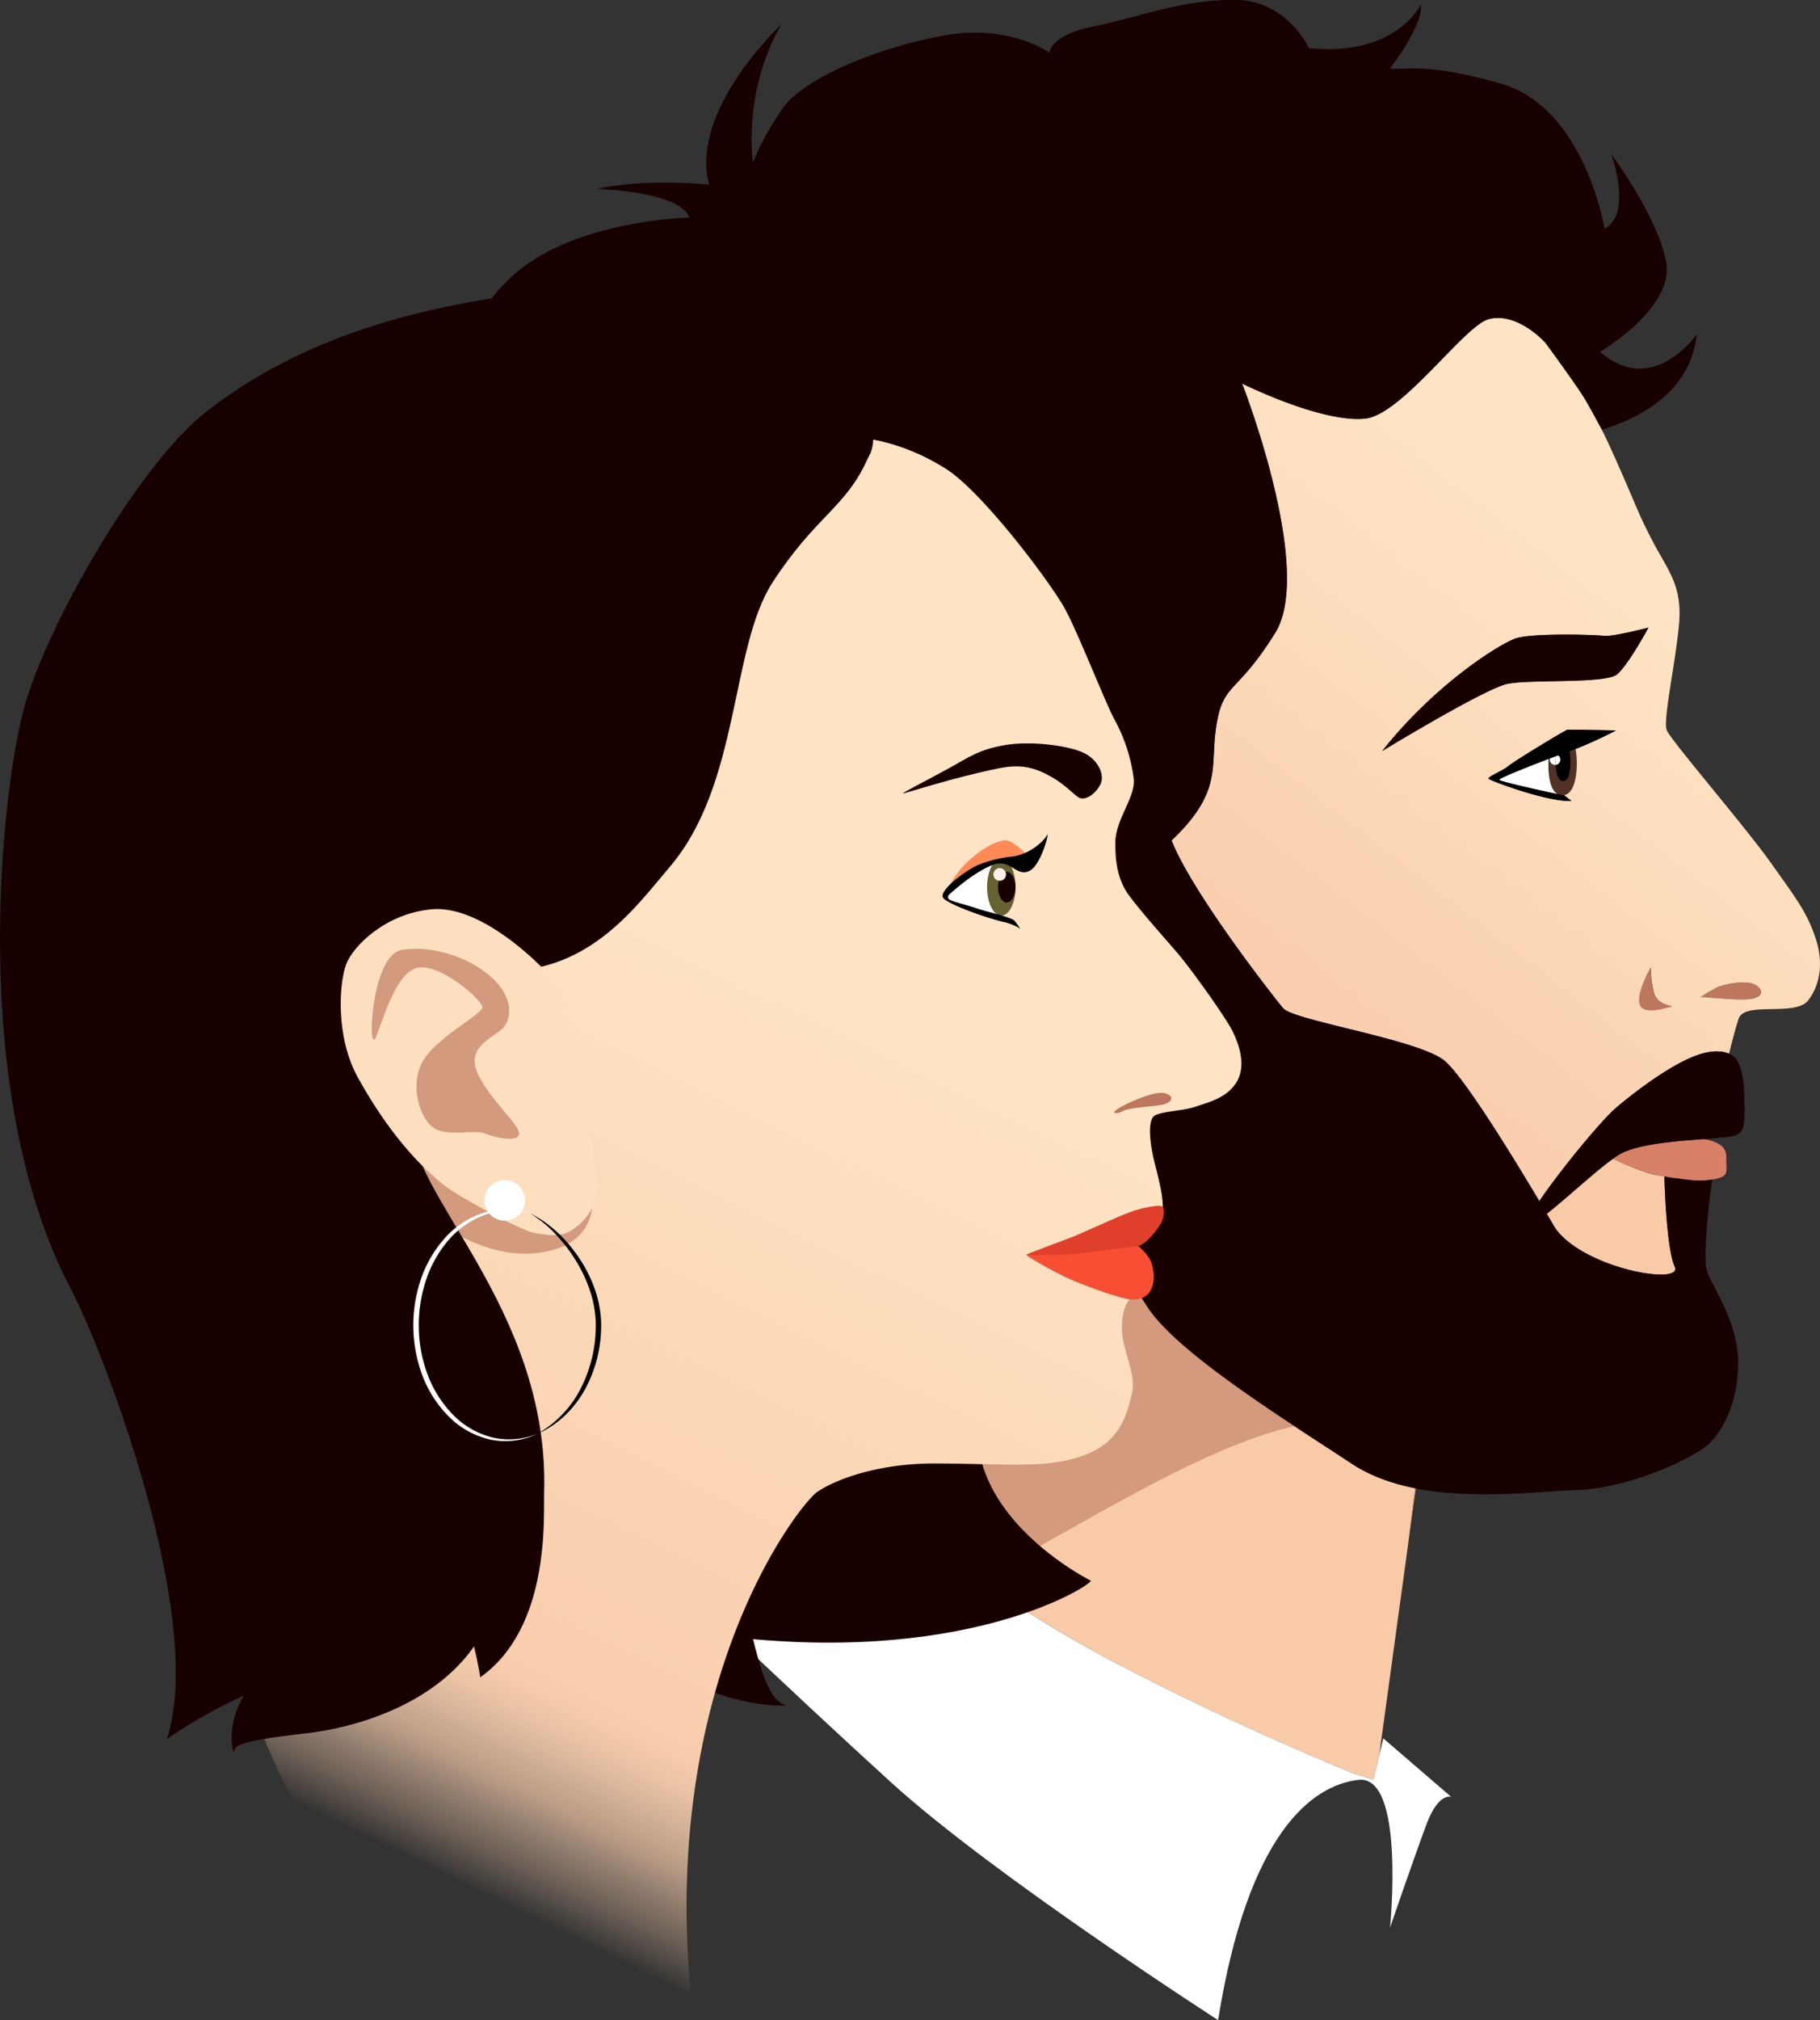 <?xml version="1.0" encoding="UTF-8"?> <svg xmlns="http://www.w3.org/2000/svg" xmlns:xlink="http://www.w3.org/1999/xlink" viewBox="0 0 673.63 747.5"><rect x="0" y="0" width="673.63" height="747.5" fill="#333333" stroke="none"/> <defs> <style>.cls-1{fill:none;}.cls-2{fill:#bc775e;}.cls-3,.cls-6{fill:#fff;}.cls-3,.cls-4{opacity:0.7;}.cls-4,.cls-7{fill:#d86a52;}.cls-5{fill:#513225;}.cls-8{fill:url(#linear-gradient);}.cls-9{fill:#f9caa7;}.cls-10{fill:#ffab6d;}.cls-11{fill:#d39a7d;}.cls-12{fill:#d88068;}.cls-13{fill:#190000;}.cls-14{fill:url(#linear-gradient-2);}.cls-15{fill:#ff8a58;}.cls-16{fill:#666234;}.cls-17{fill:#f9f0e8;}.cls-18{fill:#f84e34;}.cls-19{fill:#e0402b;}.cls-20{fill:#fddfbf;}</style> <linearGradient id="linear-gradient" x1="594.63" y1="217.25" x2="483.65" y2="359.94" gradientUnits="userSpaceOnUse"> <stop offset="0" stop-color="#fee4c4"></stop> <stop offset="1" stop-color="#f9cfaf"></stop> </linearGradient> <linearGradient id="linear-gradient-2" x1="122.55" y1="688.66" x2="282.23" y2="362.51" gradientUnits="userSpaceOnUse"> <stop offset="0.04" stop-color="#f9ceae" stop-opacity="0"></stop> <stop offset="0.04" stop-color="#f9ceae" stop-opacity="0.02"></stop> <stop offset="0.08" stop-color="#f9ceae" stop-opacity="0.28"></stop> <stop offset="0.12" stop-color="#f9ceae" stop-opacity="0.5"></stop> <stop offset="0.15" stop-color="#f9ceae" stop-opacity="0.68"></stop> <stop offset="0.19" stop-color="#f9ceae" stop-opacity="0.82"></stop> <stop offset="0.22" stop-color="#f9ceae" stop-opacity="0.92"></stop> <stop offset="0.25" stop-color="#f9ceae" stop-opacity="0.98"></stop> <stop offset="0.27" stop-color="#f9ceae"></stop> <stop offset="0.71" stop-color="#fcdaba"></stop> <stop offset="1" stop-color="#fee4c4"></stop> </linearGradient> </defs> <g id="Layer_2" data-name="Layer 2"> <g id="Layer_1-2" data-name="Layer 1"> <path class="cls-1" d="M571.86,126.73l.13.15-.06-.07Z"></path> <path class="cls-1" d="M586.47,147.44l.38.65a.41.41,0,0,0-.05-.09Z"></path> <path class="cls-2" d="M648.86,364c-3.07-1.25-10.6,0-13.52,1.41a56.38,56.38,0,0,0-6,3.5c3.32,0,15.6,1.64,19.8.45S651.94,365.28,648.86,364Z"></path> <path class="cls-3" d="M573.15,280.83c-8.27,3.14-18.26,7.17-18.2,7.71s15.17,3.91,21.42,5.25C572.32,291.36,573.15,280.83,573.15,280.83Z"></path> <path class="cls-4" d="M511.56,277.91l.6-.74-2,1.69s.36,3.08,4.74,7.26,30.08,3.57,34.53,1.5,26.2-23.32,27.66-24.26c1-.67,3.4,3.88,4.73,6.66l2.37,0,14.19-20.36c-4.61,3.35-32.14,1.66-40.43,3.38S511.56,277.91,511.56,277.91Z"></path> <path class="cls-5" d="M581.05,277.91c.13,1.3.89,9.72-1.77,10.92a45.73,45.73,0,0,1-1.61,5.24l1,.2c5.35-.51,5.52-12.37,4.52-17.11l-1.34.48Z"></path> <path class="cls-5" d="M575.78,283a1.93,1.93,0,0,1-2.14-1.71,1.78,1.78,0,0,1,.05-.69l-.54.21s-.83,10.53,3.22,13l1.3.28a45.73,45.73,0,0,0,1.61-5.24l-.09,0C576.92,289.73,576,286.4,575.78,283Z"></path> <path d="M579.28,288.83c2.66-1.2,1.9-9.62,1.77-10.92l-.47.16C581.23,279.78,580.33,284.72,579.28,288.83Z"></path> <path d="M580.58,278.07c-1.12.4-2.45.89-3.92,1.44a1.89,1.89,0,0,1,.83,1.36,1.94,1.94,0,0,1-1.7,2.15h0c.19,3.38,1.14,6.71,3.41,5.85l.09,0C580.33,284.72,581.23,279.78,580.58,278.07Z"></path> <path class="cls-6" d="M575.82,279.89s0-.05,0-.07l-2.14.8a1.78,1.78,0,0,0-.05.69,1.93,1.93,0,0,0,2.14,1.71A23.09,23.09,0,0,1,575.82,279.89Z"></path> <path class="cls-6" d="M575.82,279.89a23.09,23.09,0,0,0,0,3.13h0a1.94,1.94,0,0,0,1.7-2.15,1.89,1.89,0,0,0-.83-1.36l-.83.31S575.82,279.87,575.82,279.89Z"></path> <path class="cls-4" d="M579.9,296.37c-.42,0-.86-.06-1.31-.1h-.1s3.07,6.4.07,7.52S564,299.21,564,299.21s5.1,10.35,10.76,12,10.79-1.24,11.11-5.18-3.46-9.76-4.23-9.67A11.44,11.44,0,0,1,579.9,296.37Z"></path> <path class="cls-7" d="M337.13,376.71l.13,6.58s5.44,6.94,12.82,15.66,25.84,29,40.38,27,14.27-15.5,14.27-15.5l-.52-2.12c0,3-2.17,6.53-6.08,9s-12.06,2.93-19.31.93c-6.62-1.82-29.31-28.55-39.23-39.15C339.53,379.06,338.55,378.14,337.13,376.71Z"></path> <path class="cls-8" d="M671.84,346.68c-3.35-9.52-6.61-13.59-16.23-27.18s-37.3-45.65-38.72-49.33,3.12-24.07,4.53-38.79-4-20.1-9.9-31.43-5.95-13.3-15.58-34.54c-1-2.13-2-4.29-3.1-6.46-.34-.64-3.56-6.66-6-10.86l-.38-.65c-3.05-5-13.58-19.39-14.48-20.56l-.13-.15c-1.05-1.18-10.85-11.33-20.94-8.6-8.95,2.42-32.12,35.44-45.69,36.79-16.26,1.63-45.53-13-45.53-13s26.87,68.76,12.24,92.34S452.42,252.14,450,270c-1.23,9,0,15.93-3.6,24.2-2.11,4.88-5.86,10.24-12.75,16.79,3.35,8.6,11.4,21.27,19.54,33,9.89,14.2,19.92,26.94,21.79,29.12,3.91,4.56,49.78,11.47,59.55,19.29,7.12,5.7,25.69,36,35.22,52.05,7.7-11.29,22.85-29.82,28.56-34.65,6.93-5.86,19.26-15.18,28.66-18.89,6.55-2.59,10.68-2,13-1,1.21-4.93,2.57-10.13,3.57-13,2.26-6.51,21-.57,25.76-6.79S674.86,355.27,671.84,346.68Zm-88.7-69.52c1,4.74.83,16.6-4.52,17.11l.42.09,2.58,2a16.78,16.78,0,0,1-1.72,0c-.42,0-.86-.06-1.31-.1-10.12-1-26.81-7.44-27.58-8.06s5.12-2.93,7.26-4.74,21.11-13.36,21.88-13.44c.13,0,.73,0,1.62,0l2.37,0c5.31.08,14,.26,14,.26A164.94,164.94,0,0,1,583.14,277.16Zm15.35-27.59-.16.11c-4.61,3.35-32.14,1.66-40.43,3.38s-46.34,24.85-46.34,24.85l.6-.74c19.65-24.46,42.57-38.59,48.5-40.82s29.89-1.48,33.06-1.07,16.43-3.06,16.43-3.06S602.75,246,598.49,249.57ZM609,370.39c-1.3-4.56,2-12.37,2-12.37a38.1,38.1,0,0,0,1.3,9.77c1.31,3.91,6.52,4.56,6.52,4.56S610.29,375,609,370.39Zm40.18-1c-4.2,1.19-16.48-.48-19.8-.45a56.38,56.38,0,0,1,6-3.5c2.92-1.44,10.45-2.66,13.52-1.41S653.37,368.21,649.17,369.39Z"></path> <path class="cls-9" d="M613.72,434.92c-4.33-.61-11.21-3.57-16.69-6.19-6.61,4.7-17.25,14.65-24.53,20.38,1.93,3.26,3.08,5.25,3.08,5.25,10.42,15,47.54,21.49,44.28,14.33s-3.82-33.4-3.82-33.4a31.73,31.73,0,0,0,5,.75C618.77,435.7,616.37,435.29,613.72,434.92Z"></path> <path class="cls-10" d="M521.21,571.32,524,550.73l-.34-.07Z"></path> <path class="cls-9" d="M500.44,541.68c-24.75-16.29-64.62-41-75.69-57.95-8.62-13.18-15.55-24.21-18.5-30.29a16.58,16.58,0,0,1-1.5-3.92c-.66-3.91,2-22.21,4.61-28.72s.45-22.86-1.41-47.71c-1.51-20-8.6-30.94-10.48-33.5l-.23.19c-.07-.26-.14-.52-.22-.79-.57-1.92-1.3-4.08-2.23-6.51C392.68,327,385,313.82,379,307.76s-8.44-10-23.14-8.65c-10.73,1-20,2.8-26.16,6.79a17,17,0,0,0-5.44,5.4c-3.25,5.33-5,16.72-5.47,26.05a63.86,63.86,0,0,0,.26,11.28c.82,5.47,5.71,13.53,11.32,20.53-6,26.74-16.84,77-22.24,86.34-5.88,10.14-11.77,13.7-17.18,15.18-4.33,22.71-10.33,38.76-15.64,50,2.85,3.61,7.47,8.07,14.9,13.42,23.52,16.93,75.47,56.24,121.47,80.58s89.43,41.56,89.43,41.56l7.23,2.21,2.17-9.19,3.59-26.18,7.1-51.78,2.49-20.66C515.3,549,507.29,546.18,500.44,541.68ZM394.13,379.23c-2.17,6.54-9.48,13.57-8.75,10.39s2.36-8.84-.46-11.16c-3.27-2.7-17.59-3.28-23.52-4a11.7,11.7,0,0,1-6-2.41c-4.2-3.44-4-9.46-1.32-12.34,4.1-4.46,15.05-6.34,21.48-10.74a13.64,13.64,0,0,0,3-2.73c3.46-4.36-.13-6.73-4.39-5.7-6.54,1.59-21.28,5.18-23.37-.33s13.88-10.89,17.43-11.75-2.61-7.63-10-10.33-18.42,1.47-22.55,9.23c-3.14,5.93-1.09,20.65-.18,27.68a17.69,17.69,0,0,1,.33,3.85c-.15.66-1.08-.87-2.18-3.57A59.11,59.11,0,0,1,329.75,340c-1-10.28-1.37-16.41,6.88-24.22,8.56-8.09,20.85-6.71,27.82-3,7.77,4.13,21.71,20.32,21.94,31.49a6.65,6.65,0,0,1-.73,3.1c-2.33,4.78-9.53,7.78-9.11,12.07a4.7,4.7,0,0,0,1.29,2.41C382.2,366.92,396,373.64,394.13,379.23Z"></path> <path class="cls-6" d="M573.15,280.83c-8.27,3.14-18.26,7.17-18.2,7.71s15.17,3.91,21.42,5.25C572.32,291.36,573.15,280.83,573.15,280.83Z"></path> <path class="cls-7" d="M361.4,374.41c5.93.77,20.25,1.35,23.52,4,2.82,2.32,1.19,8,.46,11.16s6.58-3.85,8.75-10.39c1.85-5.59-11.93-12.31-16.29-17.36L355.38,372A11.7,11.7,0,0,0,361.4,374.41Z"></path> <path class="cls-11" d="M506.76,526.9c-46.57-12-137.51,63.42-165.91,64s-10-103.62-10-103.62l49.72-50.58,116.59,33.89Z"></path> <path class="cls-7" d="M385.66,347.39l-10.12,1.53c-6.43,4.4-17.38,6.28-21.48,10.74-2.66,2.88-2.88,8.9,1.32,12.34l22.46-10.13a4.7,4.7,0,0,1-1.29-2.41C376.13,355.17,383.33,352.17,385.66,347.39Z"></path> <path class="cls-7" d="M335.82,358.84a17.69,17.69,0,0,0-.33-3.85l-1.85.28h0C334.74,358,335.67,359.5,335.82,358.84Z"></path> <path class="cls-7" d="M335.49,355c-.91-7-3-21.75.18-27.68,4.13-7.76,15.13-11.94,22.55-9.23s13.58,9.47,10,10.33-19.52,6.25-17.43,11.75,16.83,1.92,23.37.33c4.26-1,7.85,1.34,4.39,5.7a13.64,13.64,0,0,1-3,2.73l10.12-1.53a6.65,6.65,0,0,0,.73-3.1c-.23-11.17-14.17-27.36-21.94-31.49-7-3.7-19.26-5.08-27.82,3-8.25,7.81-7.88,13.94-6.88,24.22a59.11,59.11,0,0,0,3.89,15.24h0Z"></path> <path class="cls-12" d="M638.93,427.93c0-4.14-4-5.74-8.53-6.44l-1.68.14c-8.47.65-21.67,1.68-28.47,5.08a26.47,26.47,0,0,0-3.22,2c5.48,2.62,12.36,5.58,16.69,6.19,2.65.37,5,.78,7.31,1.12,1.41.22,2.75.4,4.06.54a30.5,30.5,0,0,0,8.7-.13l.12,0C640.14,435.29,638.93,434.26,638.93,427.93Z"></path> <path class="cls-6" d="M510.52,649.28l-2.17,9.19-7.23-2.21S457.69,639,411.69,614.7s-97.95-63.65-121.47-80.58c-7.43-5.35-12.05-9.81-14.9-13.42-6.18-7.81-4-11.59-4-11.59-11,5.85-28.61,66-27.76,68.38s49,48.15,86.48,82.25S450.85,747.5,450.85,747.5c11-68.76,34.46-86.86,51.92-88.89s11.72,54.65,11.72,54.65S523.51,687,528,675s9.18-10.06,9.18-10.06L512,643.25Z"></path> <path class="cls-13" d="M598.49,249.57c4.26-3.62,11.66-17.35,11.66-17.35s-13.26,3.48-16.43,3.06-27.07-1.18-33.06,1.07-28.85,16.36-48.5,40.82l-.6.74s37.95-23.1,46.34-24.85,35.82,0,40.43-3.38Z"></path> <path d="M573.15,280.83l.54-.21,2.14-.8.83-.31c1.47-.55,2.8-1,3.92-1.44l.47-.16.75-.27,1.34-.48a164.94,164.94,0,0,0,15-6.86s-8.69-.18-14-.26l-2.37,0c-.89,0-1.49,0-1.62,0-.77.08-19.75,11.64-21.88,13.44s-8.12,4.06-7.26,4.74,17.46,7,27.58,8.06c.2,0,.74.07,1.31.1a16.78,16.78,0,0,0,1.72,0l-2.58-2-.42-.09-1-.2-1.3-.28c-6.25-1.34-21.35-4.64-21.42-5.25S564.88,284,573.15,280.83Z"></path> <path class="cls-13" d="M600.25,426.71c6.8-3.4,20-4.43,28.47-5.08l1.68-.14,1.76-.14c13.94-1.2,14,.2,13.37-17.84-.27-8.6-3.25-12.1-3.25-12.1a6.61,6.61,0,0,0-2.34-1.52c-2.31-1-6.44-1.59-13,1-9.4,3.71-21.73,13-28.66,18.89-5.71,4.83-20.86,23.36-28.56,34.65-9.53-16-28.1-46.35-35.22-52.05-9.77-7.82-55.64-14.73-59.55-19.29-1.87-2.18-11.9-14.92-21.79-29.12C445,332.29,437,319.62,433.63,311c6.89-6.55,10.64-11.91,12.75-16.79,3.56-8.27,2.37-15.18,3.6-24.2,2.44-17.89,7.32-12.19,22-35.78s-12.24-92.34-12.24-92.34,29.27,14.64,45.53,13c13.57-1.35,36.74-34.37,45.69-36.79,10.09-2.73,19.89,7.42,20.94,8.6l.07.08.06.07c.9,1.17,11.43,15.59,14.48,20.56l.33.56a.41.41,0,0,1,.05.09c2.43,4.2,5.65,10.22,6,10.86l0,.07,1-.3c22.77-7.32,32.53-20.33,34.15-35,0,0-16.26,23.58-35.77,6.5,0,0,27.64-16.26,24.39-33.34s-20.33-39.84-20.33-39.84,8.13,22-2.44,27.64c0,0-7.32-44.72-38.22-53.66s-39.47-4.23-41.1-5.85c0,0,12.2-15.45,11.38-23.58,0,0-8.94,19.51-41.47,16.26,0,0-8.13-17.89-27.64-17.89S421,6.51,404.74,9.76s-16.26,9.76-16.26,9.76S373.84,8.94,350.26,13s-52.85,15.45-61,27.65S278.7,60.17,278.7,60.17s-4.06-26,10.58-51.23c0,0-34.16,31.72-26.84,59.37,0,0-23.58-2.44-41.47,1.62,0,0,30.9.82,34.15,10.57,0,0-43.09.82-65.86,22s-13.83,37.4-13.83,37.4,1.63-22.76,21.15-26.83S225,109,225,109s-5.7,9.76-31.72,27.65-21.95,55.3-6.5,66.68a67.36,67.36,0,0,0-11.39,36.59c0,21.14,2.44,27.65,11.39,34.15S199,276.47,199,288.67s-1.65,45.88,5.67,54.82,21.88,22.94,36.52,61.16,19,99.64,19,99.64,11.38-15.45,11.38-26c4.38-7.78,11.37-5.39,19.41-7.59,5.41-1.48,11.3-5,17.18-15.18,5.4-9.3,16.21-59.6,22.24-86.34-5.61-7-10.5-15.06-11.32-20.53a63.86,63.86,0,0,1-.26-11.28c.46-9.33,2.22-20.72,5.47-26.05a17,17,0,0,1,5.44-5.4c6.13-4,15.43-5.82,26.16-6.79,14.7-1.32,17.16,2.59,23.14,8.65s13.67,19.27,15.78,24.72c.93,2.43,1.66,4.59,2.23,6.51.08.27.15.53.22.79l.23-.19c1.88,2.56,9,13.46,10.48,33.5,1.86,24.85-13.53,41.77-16.14,48.28s12.28,24.24,12.94,28.15a16.58,16.58,0,0,0,1.5,3.92c2.95,6.08,9.88,17.11,18.5,30.29,11.07,16.93,50.94,41.66,75.69,57.95,6.85,4.5,14.86,7.3,23.26,9l.34.07c21.84,4.28,46.24,1,59.82.57,18.89-.65,40.84-11.07,47.19-15.85,5.47-4.13,12.27-15.05,12.27-31.34s-11.27-29.79-11.92-35.65,1.1-25.58,2.39-32a30.5,30.5,0,0,1-8.7.13c-1.31-.14-2.65-.32-4.06-.54a31.73,31.73,0,0,1-5-.75s.57,26.24,3.82,33.4-33.86.65-44.28-14.33c0,0-1.15-2-3.08-5.25,7.28-5.73,17.92-15.68,24.53-20.38A26.47,26.47,0,0,1,600.25,426.71Z"></path> <path class="cls-2" d="M612.24,367.79a38.1,38.1,0,0,1-1.3-9.77s-5.36,9.08-4.06,13.64,11.88.69,11.88.69S613.55,371.7,612.24,367.79Z"></path> <path class="cls-13" d="M271.31,577.55c8.09,27.74,10.17,51.06,19.8,53.54,0,0-26.59,1.95-54.34-20.7S226,562.26,226,562.26Z"></path> <path class="cls-13" d="M376.21,493.53C343.32,496.45,336.84,507,330.29,512c-7,5.21-55,28.39-66.77,92.82,93.19,12.59,140.57-18.36,140.24-19.9C403.76,584.88,331.81,549.31,376.21,493.53Z"></path> <path class="cls-13" d="M359.17,187.8c2-3.7,2.4-18.06-.42-23a143,143,0,0,0-27.14-33.59c-7.17-6.42-22.27-15.48-29.06-14s9.06,38.31,13.59,42.09S359.17,187.8,359.17,187.8Z"></path> <path class="cls-14" d="M83.53,605.37c3.44,3.2,16.82,61,42.58,84,7,6.26,79.75,52.73,129.88,51.81-12.25-118.41,39.44-183.83,46.23-188.92,4.29-3.22,19.85-10.78,43.86-10.73,14.06,0,31.5.93,41.19,0,26.19-2.62,29-15.64,31.5-25s-4.67-17.13-3.37-28.33c.81-7,3.89-8.37,3.89-8.37s-4.77-14.26-2.22-21.91,11-3.4,12.74-7.64-.85-13.59-2.55-20.39-2.55-15.29,0-17,10.19-1.7,15.29-3.4,11.89-3.4,15.29-9.34.85-13.59-1.7-18.69-15.29-22.93-20.39-28.88S423,338.18,417.92,331.39s-5.1-15.29-5.1-19.54c0-8.66,7.64-17,6.8-23.78a62.14,62.14,0,0,0-6.8-21.23c-3.4-5.95-13.59-32.28-18.69-41.62S363.78,182.09,350,173.41c-57.9-36.38-117.21,19.53-139.3,34.82s-100.22,93.43-124,133.35-44.17,51-28.88,79.84,73.05,52.66,74.74,76.44S114.11,581,80.13,606.51"></path> <path class="cls-2" d="M415.37,411.23c2.64-1.55,11.89-1.7,15.29-2.55s4.24-3.4,0-4.25-18.87,6-18.26,7.22C412.55,412,414,412,415.37,411.23Z"></path> <path class="cls-13" d="M399.66,295.29c-1.62-.54-4.88-4.6-10.2-7.64-5.94-3.4-11-5.1-19.53-3.4-17,3.4-34.83,9.34-35.67,9.34s9.34-5.09,17-9.34,11-6.8,20.39-8.49,22.93,0,28.87,2.54,8.5,8.5,6.8,11.89S402.2,296.14,399.66,295.29Z"></path> <path class="cls-15" d="M380.54,317s-4.24-5.1-7.64-5.95c-2.57-.64-10.42,2.58-17.41,10.62-2.23,2.57-4,5.82-5.95,9.34l13.17-9.76s6.79-2.55,7.64-2.55S380.54,317,380.54,317Z"></path> <path class="cls-6" d="M373.33,318.22l-2.14,21.36s-13.45-3.26-17.17-4.68-3.63-3.09-3.63-3.09,3.74-5.3,7.65-7.64a43.92,43.92,0,0,1,7.64-4.25A33.2,33.2,0,0,1,373.33,318.22Z"></path> <ellipse class="cls-16" cx="370.61" cy="328.27" rx="5.27" ry="10.54"></ellipse> <ellipse class="cls-13" cx="372.63" cy="328.27" rx="3.24" ry="5.67"></ellipse> <circle class="cls-17" cx="370.02" cy="323.58" r="2.34"></circle> <path d="M369.5,319.5c-.81,0-7.12,1.57-18.17,11.5a1.18,1.18,0,0,0,.31,2c2.54,1.09,6.17,1.88,9.79,3.09,5.1,1.7,10.2,2.55,13.59,4.25.85.42,2.76,3.61,2.55,3.39-.85-.85-4-2.11-5.94-2.54-6.08-1.35-20.69-6.48-22.51-8.92-2-2.73,8.92-10.62,13.16-12.32a47.65,47.65,0,0,1,12.32-3c6.79-.85,11.89-5.95,12.74-7.65,1.52-3-1.7,10.2-5.95,12.75s-6.79-2.55-11-2.55Z"></path> <path class="cls-18" d="M420.23,460.25c1.79,1.23,5.19,4.29,6.13,7.62s1,5.78,0,8.52-2.92,4.25-6.74,4.48-16.85-4.76-22.23-6.93-17.48-9.06-17.5-9.63,13.54-.94,20.52-2.17S420.23,460.25,420.23,460.25Z"></path> <path class="cls-11" d="M219.93,441.21c-1,5.1.61,18.8-19.3,22.18-24,4.08-46.76-17.27-46.76-17.27L149,423.33Z"></path> <path class="cls-19" d="M430.23,446.48c-.85-.85-6.77.35-10.4,1.48-4.52,1.42-18.54,8-22.79,9.7s-18,6.65-17.15,6.65,14.1.28,20.33-.56c5.89-.81,16.56-2.25,20.15-2.51,3.39-.24,7.31-5.42,9-8S431.08,447.32,430.23,446.48Z"></path> <path class="cls-13" d="M9.1,261.32c8.68-31,42.6-89.75,67.14-108.9S134.8,117,188.36,109.47c47.22-6.68,96.82-8.87,112.52,0s18.28,25.29,21.11,40.58.19,17.39-1.18,20.39c-7.92,17.36-19,20.66-34.82,45s-11.89,74.74-38.22,105.49C235.35,335.45,217,361.82,182.12,359S156.77,390,153,415.05s50.55,68.34,48.39,137.31h0c-.21,9,2.35,49.89-23.63,68.29,0,0-.67-4.64-2.31-11.42-15.33,21.93-44.39,30.12-61.83,32.11-29.73,3.4-25.76,5.1-27.18,7.08,0,0-3.16-9.12,3.79-21-18.1,8.29-28.42,16.11-28.42,16.11C76.37,597.9,37.84,499,26.41,477.34-12.13,404.36.42,292.27,9.1,261.32Z"></path> <path class="cls-20" d="M200.31,357.72c-4.25-4.25-23.78-22.93-40.77-21.24s-28.88,13.59-31.43,20.39-4.06,26.75,4.43,42,18.89,29.37,31.63,39.57c5.18,4.14,28.49,16.91,33.59,17.76s9.34,1.7,13.59-.85,11.89-9.34,9.34-22.08S213.9,390,211.35,379,200.31,357.72,200.31,357.72Z"></path> <path class="cls-11" d="M138.63,384.58c-2.48,2.48-.85-31.42,10.19-33.12s24.63,2.55,33.12,10.19,7.65,16.14,3.4,19.54-12.74,6.79-8.49,16.13,15.28,18.69,15.28,22.09-8.49,1.7-12.74,0-14.43,1.7-19.53-2.55-8.49-17-2.55-25.48,21.24-16.14,21.24-18.69-16.14-17-24.64-14.44S140.32,382.88,138.63,384.58Z"></path> <path d="M196.24,449c7.47,3.66,13.63,9.77,18.26,16.72A50.93,50.93,0,0,1,220.14,477a41.78,41.78,0,0,1,2.36,12.44,49.56,49.56,0,0,1-5.79,24.33,40.44,40.44,0,0,1-7.6,10,35.59,35.59,0,0,1-10.37,6.88A40.25,40.25,0,0,0,215.33,513a51,51,0,0,0,5.17-23.57c-.2-8.07-3.09-16-7.32-22.9a59.49,59.49,0,0,0-7.44-9.74A45.67,45.67,0,0,0,196.24,449Z"></path> <circle class="cls-6" cx="186.8" cy="444.19" r="7.5"></circle> <path class="cls-6" d="M198.74,530.6a27.13,27.13,0,0,1-17.27,2.08,31.21,31.21,0,0,1-15.42-8.59,42.92,42.92,0,0,1-9.64-14.93,53.06,53.06,0,0,1-.89-35,44.19,44.19,0,0,1,8.67-15.5,32.6,32.6,0,0,1,14.64-9.84,27.66,27.66,0,0,1,8.75-1.25,34.25,34.25,0,0,1,8.66,1.43,36.82,36.82,0,0,0-8.66-1,27.28,27.28,0,0,0-8.46,1.66,32.63,32.63,0,0,0-13.77,10,44.09,44.09,0,0,0-8,15.07,52.38,52.38,0,0,0-2.32,17,51.16,51.16,0,0,0,3.21,16.82,42.56,42.56,0,0,0,9,14.5,30.93,30.93,0,0,0,14.53,8.73A27.42,27.42,0,0,0,198.74,530.6Z"></path> </g> </g> </svg> 
